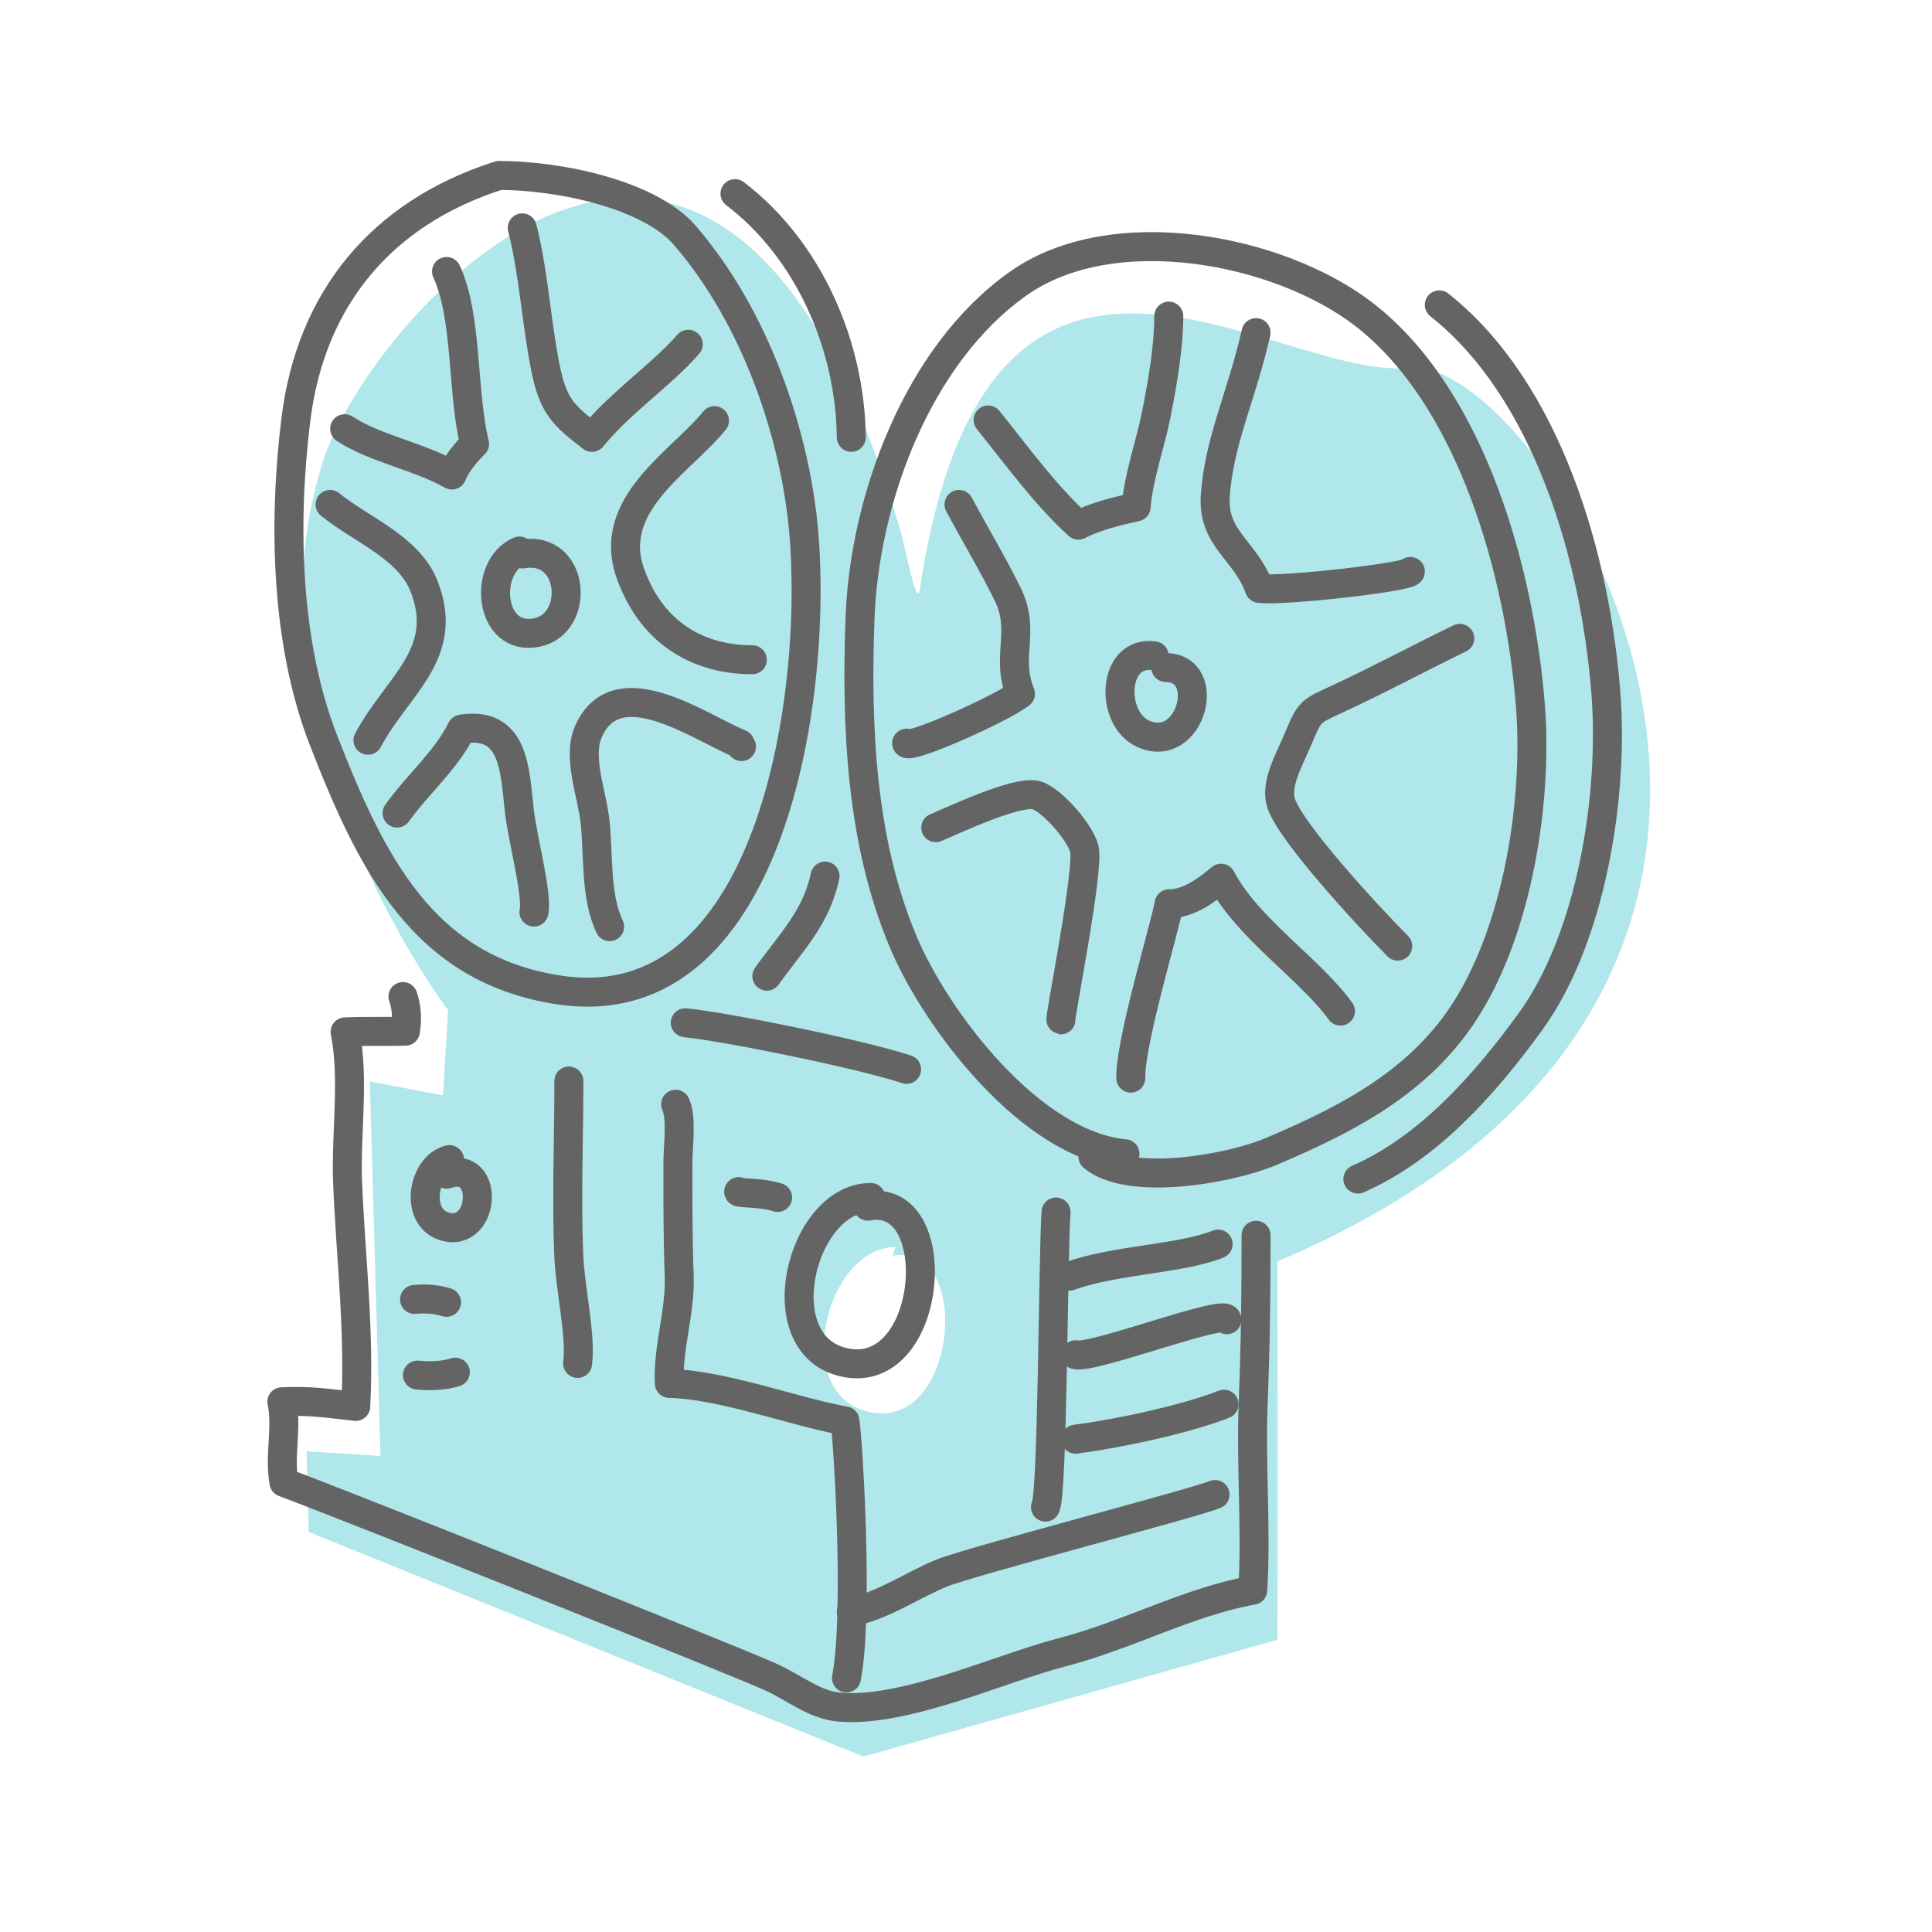 <?xml version="1.0" encoding="utf-8"?>
<!-- Generator: Adobe Illustrator 16.0.0, SVG Export Plug-In . SVG Version: 6.00 Build 0)  -->
<!DOCTYPE svg PUBLIC "-//W3C//DTD SVG 1.1//EN" "http://www.w3.org/Graphics/SVG/1.1/DTD/svg11.dtd">
<svg version="1.1" id="Layer_1" xmlns="http://www.w3.org/2000/svg" xmlns:xlink="http://www.w3.org/1999/xlink" x="0px" y="0px"
	 width="100px" height="100px" viewBox="0 0 100 100" enable-background="new 0 0 100 100" xml:space="preserve">
<g>
	<path fill="#B0E7EA" d="M72.965,19.041c-6.992,0.703-21.811-12.024-25.354,11.458c-0.163,1.082-0.737-2.146-1.097-3.354
		c-9.575-32.076-28.06-9.888-29.919-2.868c-4.147,13.884,6.598,28.005,6.598,28.005l-0.264,4.418l-3.788-0.727l0.552,19.388
		l-3.824-0.243l0.108,4.175l28.713,11.627l21.432-6.046c0,0,0.032-5.016,0-19.581C100.413,50.744,79.951,18.338,72.965,19.041z
		 M45.16,73.115c-4.34-0.715-2.486-8.557,1.19-8.57l-0.151,0.45C50.294,64.237,49.622,73.853,45.16,73.115z"/>
	<path fill="none" stroke="#646464" stroke-width="1.5" stroke-linecap="round" stroke-linejoin="round" stroke-miterlimit="10" d="
		M25.828,9.081c-6.089,1.946-9.74,6.381-10.514,12.632c-0.664,5.382-0.524,11.599,1.43,16.604
		c2.465,6.32,5.148,11.873,12.208,12.926c11.343,1.696,13.578-16.407,12.547-24.68c-0.519-4.155-2.26-9.948-6.028-14.355
		C33.638,10.06,28.952,9.081,25.828,9.081"/>
	<path fill="none" stroke="#646464" stroke-width="1.5" stroke-linecap="round" stroke-linejoin="round" stroke-miterlimit="10" d="
		M58.228,59.72c-4.893-0.462-9.799-6.956-11.491-11.002c-2.171-5.182-2.431-11.076-2.222-16.737
		c0.228-6.117,2.961-13.597,8.17-17.291c4.916-3.488,13.527-1.8,17.905,1.577c5.621,4.338,8.083,13.445,8.623,20.247
		c0.405,5.17-0.75,12.329-3.912,16.571c-2.423,3.248-5.887,4.974-9.502,6.515c-2.069,0.883-7.341,1.855-9.228,0.271"/>
	<path fill="none" stroke="#646464" stroke-width="1.5" stroke-linecap="round" stroke-linejoin="round" stroke-miterlimit="10" d="
		M65.013,63.936c0,3.168-0.024,5.431-0.151,8.747c-0.123,3.18,0.175,6.505-0.02,9.627c-3.313,0.586-6.503,2.348-9.898,3.221
		c-3.188,0.823-8.155,3.143-11.534,2.825c-1.271-0.122-2.292-0.996-3.479-1.538c-1.926-0.877-21.818-8.819-25.234-10.089
		c-0.254-1.385,0.177-2.827-0.107-4.175c1.518-0.068,2.424,0.091,3.823,0.242c0.209-3.877-0.264-7.758-0.42-11.564
		c-0.105-2.525,0.357-5.361-0.131-7.822c1.029-0.046,2.089-0.008,3.12-0.034c0.109-0.591,0.068-1.267-0.125-1.795"/>
	<path fill="none" stroke="#646464" stroke-width="1.5" stroke-linecap="round" stroke-linejoin="round" stroke-miterlimit="10" d="
		M45.068,61.98c-3.676,0.015-5.53,7.856-1.19,8.571c4.461,0.737,5.134-8.879,1.039-8.12L45.068,61.98z"/>
	<path fill="none" stroke="#646464" stroke-width="1.5" stroke-linecap="round" stroke-linejoin="round" stroke-miterlimit="10" d="
		M34.97,57.156c0.33,0.722,0.12,2.146,0.118,3.023c-0.002,1.95-0.004,3.923,0.067,5.871c0.07,1.838-0.602,3.716-0.511,5.554
		c2.814,0.077,6.542,1.493,9.089,1.941c0.155,0.895,0.723,9.99,0.08,13.306"/>
	<path fill="none" stroke="#646464" stroke-width="1.5" stroke-linecap="round" stroke-linejoin="round" stroke-miterlimit="10" d="
		M54.661,62.734c-0.159,2.263-0.173,14.749-0.548,15.273"/>
	<path fill="none" stroke="#646464" stroke-width="1.5" stroke-linecap="round" stroke-linejoin="round" stroke-miterlimit="10" d="
		M40.25,61.98c-0.846-0.281-2.058-0.2-2.014-0.302"/>
	<path fill="none" stroke="#646464" stroke-width="1.5" stroke-linecap="round" stroke-linejoin="round" stroke-miterlimit="10" d="
		M29.445,55.953c0,2.991-0.127,6.014-0.007,9.004c0.071,1.759,0.651,4.202,0.458,5.614"/>
	<path fill="none" stroke="#646464" stroke-width="1.5" stroke-linecap="round" stroke-linejoin="round" stroke-miterlimit="10" d="
		M23.264,60.021c-1.392,0.334-1.813,2.944-0.302,3.444c2.137,0.711,2.46-3.483,0.151-2.689"/>
	<path fill="none" stroke="#646464" stroke-width="1.5" stroke-linecap="round" stroke-linejoin="round" stroke-miterlimit="10" d="
		M60.496,16.362c0,1.505-0.29,3.297-0.644,5.07c-0.321,1.623-0.909,3.172-1.045,4.805c-1.017,0.222-2.098,0.488-2.99,0.945
		c-1.719-1.562-3.224-3.647-4.672-5.444"/>
	<path fill="none" stroke="#646464" stroke-width="1.5" stroke-linecap="round" stroke-linejoin="round" stroke-miterlimit="10" d="
		M65.013,17.216c-0.755,3.316-1.911,5.595-2.109,8.434c-0.159,2.256,1.577,2.828,2.28,4.806c1.251,0.163,7.824-0.6,7.817-0.877"/>
	<path fill="none" stroke="#646464" stroke-width="1.5" stroke-linecap="round" stroke-linejoin="round" stroke-miterlimit="10" d="
		M75.559,33.041c-2.042,0.989-4.187,2.144-6.327,3.133c-1.47,0.681-1.426,0.613-2.073,2.139c-0.462,1.093-1.188,2.319-0.831,3.313
		c0.557,1.53,4.37,5.686,6.018,7.345"/>
	<path fill="none" stroke="#646464" stroke-width="1.5" stroke-linecap="round" stroke-linejoin="round" stroke-miterlimit="10" d="
		M58.53,55.803c-0.048-1.848,1.791-7.883,1.981-9.023c1.029-0.006,1.959-0.711,2.693-1.324c1.402,2.646,4.597,4.688,6.177,6.88"/>
	<path fill="none" stroke="#646464" stroke-width="1.5" stroke-linecap="round" stroke-linejoin="round" stroke-miterlimit="10" d="
		M46.925,38.468c0.185,0.318,4.931-1.8,5.895-2.555c-0.793-1.908,0.286-3.225-0.655-5.14c-0.801-1.629-1.701-3.114-2.527-4.663"/>
	<path fill="none" stroke="#646464" stroke-width="1.5" stroke-linecap="round" stroke-linejoin="round" stroke-miterlimit="10" d="
		M48.435,42.841c1.046-0.448,4.05-1.858,5.117-1.699c0.746,0.11,2.313,1.847,2.57,2.78c0.278,1.013-1.296,8.85-1.209,8.865"/>
	<path fill="none" stroke="#646464" stroke-width="1.5" stroke-linecap="round" stroke-linejoin="round" stroke-miterlimit="10" d="
		M31.554,47.964c-0.75-1.58-0.567-3.683-0.753-5.427c-0.155-1.439-0.93-3.351-0.344-4.672c1.47-3.311,5.699-0.256,7.846,0.64
		c0.201,0.313-0.034-0.002-0.117-0.037"/>
	<path fill="none" stroke="#646464" stroke-width="1.5" stroke-linecap="round" stroke-linejoin="round" stroke-miterlimit="10" d="
		M38.939,34.149c-2.561,0-5.114-1.176-6.296-4.425c-1.317-3.614,2.607-5.81,4.338-7.952"/>
	<path fill="none" stroke="#646464" stroke-width="1.5" stroke-linecap="round" stroke-linejoin="round" stroke-miterlimit="10" d="
		M27.032,11.794c0.586,2.284,0.729,4.896,1.198,7.233c0.399,1.986,0.9,2.455,2.409,3.61c1.474-1.815,3.645-3.265,4.983-4.818"/>
	<path fill="none" stroke="#646464" stroke-width="1.5" stroke-linecap="round" stroke-linejoin="round" stroke-miterlimit="10" d="
		M17.84,22.19c1.557,1.027,3.859,1.435,5.549,2.396c0.258-0.605,0.691-1.132,1.176-1.61c-0.661-2.699-0.359-6.566-1.452-8.924"/>
	<path fill="none" stroke="#646464" stroke-width="1.5" stroke-linecap="round" stroke-linejoin="round" stroke-miterlimit="10" d="
		M19.046,38.316c1.501-2.832,4.286-4.463,2.897-7.988c-0.792-2.004-3.271-2.924-4.858-4.218"/>
	<path fill="none" stroke="#646464" stroke-width="1.5" stroke-linecap="round" stroke-linejoin="round" stroke-miterlimit="10" d="
		M20.553,42.086c1.05-1.473,2.54-2.734,3.341-4.35c2.741-0.425,2.75,2.118,2.987,4.231c0.165,1.457,0.95,4.335,0.755,5.242"/>
	<path fill="none" stroke="#646464" stroke-width="1.5" stroke-linecap="round" stroke-linejoin="round" stroke-miterlimit="10" d="
		M35.471,52.938c2.054,0.203,8.943,1.589,11.454,2.411"/>
	<path fill="none" stroke="#646464" stroke-width="1.5" stroke-linecap="round" stroke-linejoin="round" stroke-miterlimit="10" d="
		M44.063,83.414c1.432-0.187,3.261-1.42,4.671-1.988c1.538-0.622,12.978-3.593,14.156-4.07"/>
	<path fill="none" stroke="#646464" stroke-width="1.5" stroke-linecap="round" stroke-linejoin="round" stroke-miterlimit="10" d="
		M21.457,67.259c0.564-0.06,1.13-0.013,1.656,0.149"/>
	<path fill="none" stroke="#646464" stroke-width="1.5" stroke-linecap="round" stroke-linejoin="round" stroke-miterlimit="10" d="
		M21.608,71.175c0.657,0.062,1.372,0.036,1.96-0.15"/>
	<path fill="none" stroke="#646464" stroke-width="1.5" stroke-linecap="round" stroke-linejoin="round" stroke-miterlimit="10" d="
		M55.367,66.051c2.353-0.853,5.744-0.878,7.683-1.658"/>
	<path fill="none" stroke="#646464" stroke-width="1.5" stroke-linecap="round" stroke-linejoin="round" stroke-miterlimit="10" d="
		M55.669,70.121c0.87,0.244,7.861-2.449,7.834-1.811"/>
	<path fill="none" stroke="#646464" stroke-width="1.5" stroke-linecap="round" stroke-linejoin="round" stroke-miterlimit="10" d="
		M55.669,74.492c2.003-0.254,5.574-0.985,7.688-1.81"/>
	<path fill="none" stroke="#646464" stroke-width="1.5" stroke-linecap="round" stroke-linejoin="round" stroke-miterlimit="10" d="
		M65.791,59.409"/>
	<path fill="none" stroke="#646464" stroke-width="1.5" stroke-linecap="round" stroke-linejoin="round" stroke-miterlimit="10" d="
		M74.498,15.781c5.621,4.447,8.087,13.137,8.624,20.112c0.408,5.304-0.751,12.644-3.913,16.997
		c-2.423,3.331-5.311,6.555-8.925,8.138"/>
	<path fill="none" stroke="#646464" stroke-width="1.5" stroke-linecap="round" stroke-linejoin="round" stroke-miterlimit="10" d="
		M38.043,10.022c3.818,2.907,5.969,7.854,6.02,12.615"/>
	<path fill="none" stroke="#646464" stroke-width="1.5" stroke-linecap="round" stroke-linejoin="round" stroke-miterlimit="10" d="
		M39.692,50.527c1.299-1.815,2.552-3.022,3.013-5.18"/>
	<path fill="none" stroke="#646464" stroke-width="1.5" stroke-linecap="round" stroke-linejoin="round" stroke-miterlimit="10" d="
		M59.737,33.945c-2.181-0.304-2.313,3.247-0.563,4.038c2.446,1.104,3.67-3.393,1.167-3.433"/>
	<path fill="none" stroke="#646464" stroke-width="1.5" stroke-linecap="round" stroke-linejoin="round" stroke-miterlimit="10" d="
		M26.883,28.521c-1.924,0.83-1.581,4.723,0.906,4.218c2.256-0.457,1.988-4.53-0.755-4.067"/>
</g>
</svg>
